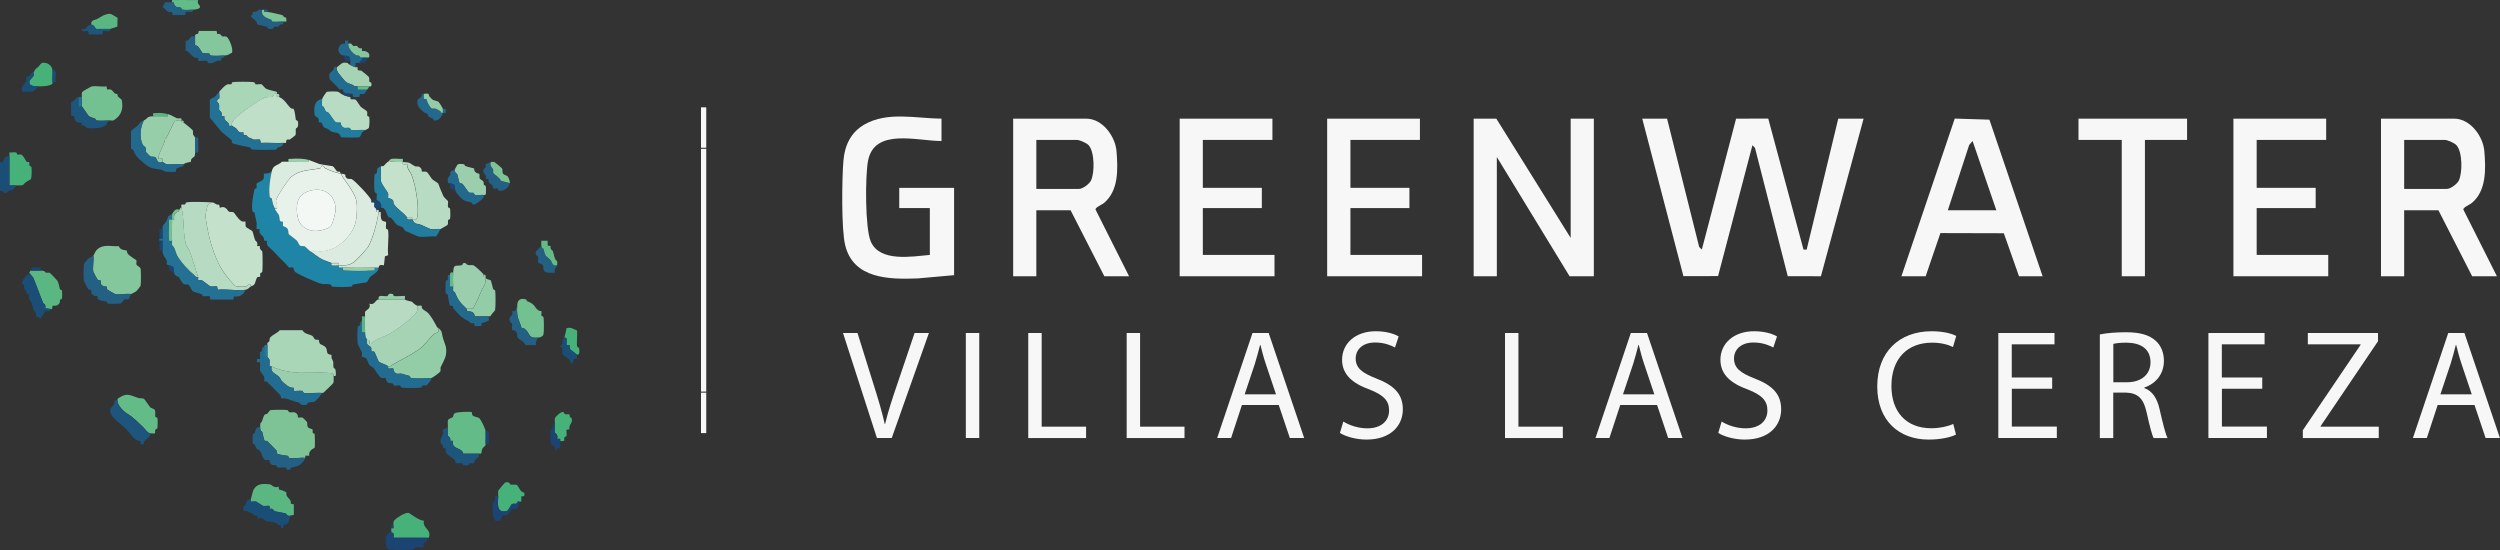<?xml version="1.0" encoding="UTF-8"?>
<svg id="logos" xmlns="http://www.w3.org/2000/svg" viewBox="0 0 300 66">
  <rect x="0" y="0" width="300" height="66" fill="#333333" stroke="none"/>
  <defs>
    <style>
      .cls-1 {
        fill: #23698d;
      }

      .cls-2 {
        fill: #e8f2eb;
      }

      .cls-3 {
        fill: #9bceac;
      }

      .cls-4 {
        fill: #1d557d;
      }

      .cls-5 {
        fill: #85c79c;
      }

      .cls-6 {
        fill: #73c090;
      }

      .cls-7 {
        fill: #a5d3b4;
      }

      .cls-8 {
        fill: #1a4e77;
      }

      .cls-9 {
        fill: #63bc88;
      }

      .cls-10 {
        fill: #5ab782;
      }

      .cls-11 {
        fill: #dbebe0;
      }

      .cls-12 {
        fill: #bfdfc9;
      }

      .cls-13 {
        fill: #7dc396;
      }

      .cls-14 {
        fill: #f4f8f5;
      }

      .cls-15 {
        fill: #1b4472;
      }

      .cls-16 {
        fill: #237295;
      }

      .cls-17 {
        fill: #97ceaa;
      }

      .cls-18 {
        fill: #217c9d;
      }

      .cls-19 {
        fill: #f7f7f7;
      }

      .cls-20 {
        fill: #cfe5d6;
      }

      .cls-21 {
        fill: #245f84;
      }

      .cls-22 {
        fill: #c4e1cc;
      }

      .cls-23 {
        fill: #1e85a7;
      }

      .cls-24 {
        fill: #b8dbc3;
      }

      .cls-25 {
        fill: #236c91;
      }

      .cls-26 {
        fill: #aad6b8;
      }

      .cls-27 {
        fill: #93cda7;
      }

      .cls-28 {
        fill: #47b17a;
      }

      .cls-29 {
        fill: #b6dbc2;
      }
    </style>
  </defs>
  <path class="cls-28" d="M1.13,18.8c0-.17,0-.34,0-.51.25.03.56-.05.8,0,.09.02.07.22.18.25.13.04.32-.03.44.01.25.09.59.82.63.86.08.07.28,0,.32.05.07.08-.02.3.03.39.07.13.22.11.24.19.05.23.04,1.18-.04,1.41-.04.11-.47.3-.58.38-.56.41-.09.42-1.14.42-.29,0-.59,0-.88,0,.02-1.15-.02-2.3,0-3.45Z"/>
  <path class="cls-8" d="M1.13,18.8c-.02,1.15.02,2.3,0,3.45.29,0,.59,0,.88,0l-.54.6c-.45-.12-.64.28-.68.29-.47.13-.37-.35-.8-.25v-3.45s.25.06.35-.03c.13-.12.18-.84.79-.61Z"/>
  <path class="cls-23" d="M32.6,20.59c-.2.89-.4,1.97-.26,3.01.03.24.24.17.26.27.13.6.08.6.38,1.19.13.26.47.68.49.74.15.37-.06.89.5.8-.05.78.04.48.34.68.42.28.22.49.34.81.02.06.82.6,1,.81.09.09.25.54.38.59.19.07.38,0,.56.08.04.02.47.45.66.6.6.45.86.69,1.49,1.01.15.08.95.34,1.03.4.01,0-.05.22.08.26.19.05.56,0,.8,0,.01.08-.01.17,0,.26.17,0,.34,0,.5,0-.02.45-.08.35.31.38.88.07,2.28.07,3.16,0,.39-.03.32.06.31-.38.12,0,.47.03.5,0,.02.57-.71.83-1.04,1.16-.1.1-.27.59-.44.62-.53.1-1.07.15-1.59.26-.1.02-.03.23-.27.26-.41.05-1.74.05-2.16,0-.23-.03-.16-.24-.27-.26-.6-.14-.74.08-1.47-.21s-2.01-.81-2.69-1.24c-.26-.17-.28-.55-.31-.57-.09-.08-.36.02-.52-.03-.07-.02-.29-.36-.4-.46-.5-.46-1.08-1.08-1.55-1.58-.36-.39-.8-.49-.68-1.15l-.35-.02c.09-.71-.72-.59-.53-1.39h-.35c-.07-.09.03-.6-.02-.81-.07-.3-.16-.74-.25-1.15-.02-.1-.23-.03-.26-.27-.11-.88.1-1.78.26-2.54.02-.1.22-.07.25-.18.04-.16-.05-.45.02-.54.03-.04.73-.31.82-.55.08-.2.01-.59.04-.61.03-.03.66.03.88-.25Z"/>
  <path class="cls-22" d="M25.43,24.29c.47.04.37.31.87.27l.08.38c.74-.34.93.4,1.1.46.19.07.38,0,.56.08.07.03.56.87.96,1.07.17.09.42.01.46.04.02.02-.03.4.04.61.04.13.75.44.8.58.12.31.19.73.33,1.07.03.06.37.19.22.67l.35.02c-.12.42.25.49.28.68.04.33.05,2.14-.01,2.41-.02.08-.18.06-.24.19-.05.09.04.31-.03.39-.04.05-.24-.02-.32.05-.11.09-.27.73-.33.82-.11.19-.34.22-.46.3-.02-.66-.41,0-.56,0-.28.03-1.11.04-1.33-.08-.76-.81-1.49-1.7-1.98-2.71-.84-1.76-1.28-3.57-1.54-5.47-.07-.49.15-1.03.23-1.51l.52-.33Z"/>
  <path class="cls-26" d="M32.1,41.41c-.13-.32.19-.37.21-.43.06-.15.02-.34.08-.43.26-.38.91-.56,1.18-.93h2.72c.23.47.84.48,1.18.68.1.06.26.38.33.43.14.08.37,0,.44.06.06.05.03.31.14.44.13.16.58.21.76.54.1.18.07.52.2.67.12.13.37.09.42.15.07.08-.02.31.03.39.37.67.11.57.25,1.16.03.12.24-.06.25.53,0,.24.11.53-.26.45,0-.08.03-.16-.02-.23-.23-.29-3.44-.11-4.08-.15-1.13-.07-2.34-.28-3.33-.77-.45.1-.18-.43-.26-.8,0-.02-.23-.34-.25-.35v-1.41Z"/>
  <path class="cls-29" d="M25.43,24.29l-.52.33c-.08.48-.3,1.02-.23,1.51.26,1.9.7,3.71,1.54,5.47.48,1.02,1.22,1.9,1.98,2.71.22.12,1.05.11,1.33.08.15-.02.54-.67.56,0-.22.14-.34.34-.63.38-.97.16-2.31-.13-3.33,0l-.08-.38c-.07-.08-.58.03-.79-.02-.11-.03-.85-.64-1.01-.72s-.37,0-.45-.06.01-.29-.02-.36c-.37-1.03-.64-2.06-1.03-3.1-.11-.31-.37-.53-.45-.82-.36-1.35-.17-3-.53-4.38.03-.05-.06-.31.01-.36.09-.07.3.02.39-.03.12-.06.1-.22.19-.25.43-.11,2.51-.05,3.06,0Z"/>
  <path class="cls-12" d="M33.23,11.26c-.07.51.06.31.25.38.66.24.98.96,1.44,1.36.07.06.26.02.3.07.18.22.22,1.02.28,1.3.02.1.22.03.26.27.11.74-.24.72-.26.8-.05.25.04.49-.04.77-.01.04-.6.48-.63.5-.27.14-.51-.15-.49.4-.07.08-.25.02-.35.03-.87.07-1.82-.06-2.7,0l-.08-.38c-.07-.08-.58.03-.79-.02-.04,0-.26-.16-.62-.26-.07-.02-.18-.4-.58-.27l-.02-.35c-.66.19-.65-.34-.91-.49-.24-.13-.42-.27-.46-.3-.05-.29.03-.42.18-.65.41-.6,3.06-2.45,3.76-2.7.35-.13.65-.04.89-.12.22-.07.14-.52.58-.36Z"/>
  <path class="cls-13" d="M31.22,51.25c-.02-.67.14-.5.21-.68s.19-.66.33-.81c.06-.07.23-.04.33-.13.1-.09.27-.4.35-.41.31-.06,1.65-.06,1.99-.02.23.03.17.24.27.26.43.09.68-.17,1,.31.06.1.03.28.06.31.09.08.36-.02.52.02.04,0,.55.5.56.54.07.19,0,.38.08.57.07.2.55.28.57.31.07.09-.01.31.03.39.07.13.22.11.24.19.03.14.04,1.51.01,1.62-.02.06-.81.29-.65.96h-.49c-.02.09.02.19,0,.27-.56-.08-1.42.12-1.93,0-.09-.02-.08-.23-.17-.25-.24-.05-1.1-.11-1.28-.28-.05-.04.02-.25-.05-.33-.05-.07-1.07-1.1-1.13-1.15-.08-.07-.28,0-.32-.05-.06-.06-.24-.89-.28-1.04s-.23.05-.25-.6Z"/>
  <path class="cls-7" d="M50.1,36.68c.12.04.4-.07.49.02.04.04,0,.23.06.31.22.27.52.32.74.57.41.47.77,1.13,1.04,1.65.05.1.14.09.18.13.15.65-.25.48-.57.76-.67.61-1.08,1.32-1.83,1.85-.89.62-2.09,1.19-3.05,1.76-.19.12-.33.27-.59.23-.27-.23-.97-.42-1.1-.55-.15-.15-.45-1.1-.57-1.2-.08-.07-.28,0-.32-.05-.07-.07.02-.32-.06-.46-.13-.24-.69-.27-.47-.93.03.03.4-.09.25.51h.19c.59-.63,1.47-.8,2.21-1.21.97-.54,1.87-1.28,2.7-1.98.46-.39.82-.73.69-1.41Z"/>
  <path class="cls-11" d="M37.01,19.18c.3.09,1.21.48,1.34.51.51.11,1.08.16,1.59.26.09.02.4.53.5.6.28.18.26-.17.47.29.89.08.31.23.68.53.2.17.46.06.61.12.39.18,2.2,2.11,2.36,2.54.02.05-.04.17.01.24.58-.06.28.2.36.56.01.06.15.04.25.34.02.07-.03.22,0,.26.02.02.18-.01.25,0-.15,1.13-.69,3.19-1.25,4.16-.19.33-1.46,1.68-1.78,1.89-.61.41-1.05.35-1.75.33-.01-.08.01-.17,0-.26h-.88c-.08-.06-.88-.32-1.03-.4-.62-.32-.88-.56-1.49-1.01.44-.17.86.04,1.33,0,1.52-.1,2.65-.98,3.51-2.19.45-.62.65-1.33.71-2.1.14-1.88-.04-2.21-1.01-3.68-.31-.47-.59-.73-.88-1.37-.57-.05-1.35-.36-1.91-.65-.14-.07-.08-.34-.41-.24-.06.02-.05.23-.15.26-1.22.27-2.32.13-3.47,1.02-.35.27-1.83,2.5-1.84,2.87,0,.22.39,1.04-.14.97-.3-.59-.25-.59-.38-1.19-.02-.1-.23-.03-.26-.27-.13-1.04.06-2.12.26-3.01.19-.83.73-.65,1.22-1.15.26-.03.53,0,.79,0,.65-.03,1.31.02,1.96,0,.24,0,.51.13.43-.26Z"/>
  <path class="cls-5" d="M11.2,30.68c.07-.07.26-.53.35-.63.77-.83,1.67-.45,2.71-.51.16.54.9.47.96.53.02.02,0,.22.1.36.24.32.98.73,1.03.78.08.09-.02.38.02.53s.47.27.51.54c.04.34.05,1.72-.01,2.02,0,.04-.44.57-.51.64-.09.09-.56.29-.62.35-.55-.09-1.43.12-1.93,0-.05-.01-.9-.5-.94-.54-.07-.08,0-.28-.05-.33s-.52.02-.7-.32c-.08-.15,0-.38-.06-.45-.04-.05-.24.02-.32-.05-.04-.04-.52-.9-.53-.95-.12-.51.08-1.39,0-1.95Z"/>
  <path class="cls-24" d="M48.34,19.44c1.07.05.73.15,1.48.51.22.1.45-.13.74.31.06.1.03.28.06.31.08.07.38-.02.59.06.12.05.53.75.63.85.16.17.71.46.75.55.18.48.39,1.02.61,1.49.1.21.55.57.56.61.04.23-.04.49,0,.72.02.1.23.03.26.27.03.21.03.95-.01,1.13-.02.1-.21.07-.24.18-.04.15.03.32-.04.51-.06.15-.73.43-.84.54-.38-.04-.84.06-1.2.01-.08,0-1.04-.47-1.15-.51-.47-.18-.8,0-1.04-.65-.15,0-.54.04-.62-.02-.06-.05,0-.21-.01-.24h.63c.02.08-.02.2,0,.26.16,0,.33.04.48-.02.09-.17.13-.36.15-.56.12-1.29-.25-3.48-.69-4.67-.18-.48-.6-.86-.58-1.4h-.5c0-.09,0-.18,0-.26Z"/>
  <path class="cls-29" d="M45.44,35.92h3.15c.12.18.69.22.85.29.04.02.28.36.66.48.13.67-.23,1.01-.69,1.41-.83.7-1.73,1.44-2.7,1.98-.74.41-1.61.58-2.21,1.21h-.19c.15-.6-.23-.48-.25-.51-.27-.31-.23-.52-.25-.89-.03-.6-.03-1.32,0-1.92,0-.18-.03-.37,0-.54.05-.2.79-.4.5-.99.69.24.68-.46,1.13-.51Z"/>
  <path class="cls-27" d="M52.62,39.37c.51.39.36.66.56,1.29.23.73.48,1,.32,1.96-.08.46-.47,1.09-.62,1.44-.05.11.03.32-.04.51-.03.1-.93.78-1.1.8-.38.05-2.12.07-2.43,0-.09-.02-.08-.23-.17-.25-.38-.08-.78-.23-.88-.26-.42-.09-.68.19-1-.31-.06-.1-.03-.28-.06-.31-.11-.1-.47.06-.6-.04-.06-.04,0-.22-.02-.23.26.04.4-.11.59-.23.96-.57,2.16-1.14,3.05-1.76.75-.52,1.16-1.24,1.83-1.85.31-.29.72-.11.57-.76Z"/>
  <path class="cls-22" d="M48.34,19.44c0,.08,0,.17,0,.26h.5c-.03.55.4.92.58,1.4.44,1.19.81,3.37.69,4.67-.02.19-.06.39-.15.56-.16.05-.32.01-.48.02-.02-.06.02-.18,0-.26h-.63c-.55-.71-1.14-.91-1.62-1.65-.04-.06,0-.25-.06-.36-.17-.27-.54-.29-.57-.31-.08-.09.02-.37-.02-.53-.05-.22-.76-1.05-.85-1.46-.12-.54.03-1.26-.03-1.83.04-.02.19.03.34-.04.04-.02.35-.43.67-.6.53.21,1.09.1,1.64.13Z"/>
  <path class="cls-26" d="M26.31,11c.21-.19.55-.67.92-.85.17-.08.35,0,.5-.04.11-.03.08-.23.18-.25.28-.07,2.15-.06,2.5-.01.23.03.17.24.27.26.22.05.48-.04.71,0,.04,0,.39.47.6.57s1.18.31,1.23.35c.06.05,0,.21.02.23.04.04.37-.09.25.38-.19-.07-.32.13-.25-.38-.44-.15-.36.29-.58.36-.25.08-.54-.01-.89.12-.69.26-3.34,2.1-3.76,2.7-.15.23-.23.35-.18.65-.04-.03-.24.07-.35-.03-.05-.05-.02-.23-.08-.3-.24-.29-.55-.28-.47-.81l-.35-.02c.17-.48-.26-.68-.27-.72-.09-.41.15-.63-.26-1-.03-.4.23-.29.26-.41.06-.24-.03-.55,0-.81Z"/>
  <path class="cls-16" d="M20.64,25.7v.64c-.12,0-.36-.07-.38.08.04.71-.05,1.46,0,2.17.03.39-.06.33.38.31,0,.18-.03.36,0,.54.34.2.42.88.6,1.21.45.82,1.4,1.84,2.1,2.4.14.11.17.27.44.19.03.08-.06.3.02.36s.29-.01.45.06.9.69,1.01.72c.21.05.71-.06.79.02l.08.38c1.02-.13,2.36.15,3.33,0-.28.63-.69.89-1.38.78l-.08.38h-2.76s-.08-.38-.08-.38c-.07-.08-.58.03-.79-.02-.08-.02-.09-.19-.13-.21-.34-.14-.75-.22-1.06-.34-.14-.05-.43-.76-.57-.82-.19-.07-.38,0-.56-.08-.17-.06-.49-.73-.57-.82-.13-.14-.45-.03-.59-.55-.17-.61.21-.66-.63-.89-.47-.13-.15-.15-.26-.55-.09-.36-.46-.45-.5-1.24-.02-.38.01-.77,0-1.15h-.38c0-.08,0-.17,0-.25h.38c.02-.38-.03-.77,0-1.15.04-.67.2-.48.46-.94.32-.58,0-.53.68-.85Z"/>
  <path class="cls-9" d="M53.75,51.25c0-.26-.04-.56,0-.8.04-.21.52-.33.58-.39.09-.08.04-.32.24-.47.21-.16,1.74-.21,2-.14.12.03.02.26.15.4.18.19.56.18.75.3.22.13.78,1.3.8,1.61.03.51-.02,1.03,0,1.53,0,0,0,.15-.05.2-.62.5-.33.73-.48.92-.05.06-.22.02-.22.02h-1.94c-.16-.8-1.43-.45-1.22-1.53l-.35-.02c.13-.4-.25-.54-.27-.59-.06-.25,0-.76,0-1.06Z"/>
  <path class="cls-24" d="M38.65,11.9c.02-.14.49-.87.6-.89.22-.04,1.12-.05,1.33,0,.04,0,.31.25.59.38.38.18.84.23.88.26.01,0-.06.22.09.26s.32-.03.51.04c.12.04.53.75.63.85.2.21.7.42.78.62.04.12-.02.31.01.45.03.11.22.09.24.18.05.22.03,1.07-.04,1.28-.03.11-.45.27-.46.29-.5-.05-1.11.07-1.58.01-.23-.03-.17-.24-.27-.26-.42-.09-.68.19-1-.31-.06-.1-.03-.28-.06-.31-.08-.07-.38.02-.59-.06-.16-.06-.73-.97-.82-1.07-.31-.34-.31.1-.63-.76-.02-.04-.18-.05-.2-.13-.04-.16-.03-.62,0-.8Z"/>
  <path class="cls-7" d="M21.78,14.45s-.15.09.25.26c.07.03,1.07.85,1.1.93.07.19,0,.38.04.51,0,.02.23.34.25.35-.02.59.04,1.2,0,1.79-.05.77-.17.41-.46.82-.06.09-.03.28-.06.31-.04.03-.54.05-.87.28-.65-.07-1.46.09-2.08,0-.03,0-.42-.24-.43-.26-.03-.07.05-.31,0-.37-.14-.12-.55.17-.5-.21.08-.63.69-1.46.79-2.14.37-.33.94-2.01,1.22-2.21.11-.07.7-.1.76-.06Z"/>
  <path class="cls-6" d="M9.82,11.64c.01-.21-.04-.38.04-.6.03-.08,1.07-.66,1.16-.67.5-.1,1.22.08,1.76-.01l.07.38c.64-.1.59.16.93.47.06.05.22.03.29.09s.04.23.09.29c.09.1.44.34.45.4.21,1.05-.04,1.86-.92,2.42-.14.1-.31.03-.46.04-.37.02-1.38.07-1.67,0-.08-.02-.09-.19-.13-.21-.17-.07-.65-.19-.8-.34-.07-.07-.73-1.08-.79-1.11.02-.38-.02-.77,0-1.15Z"/>
  <path class="cls-3" d="M54.38,32.72c.06-1.13.25-.72,1.05-.9.11-.02,0-.3.4-.26.35.44.67.15,1.04.3.09.04,1.08.88,1.16,1.11.02.06-.02.18,0,.26h.25s0,.09,0,.13c.03.83-.24.9-.53,1.57-.32.74-.6,1.4-1,2.11l-.74.02c-.74-.68-1.02-.98-1.43-2-.02-.04-.18-.05-.2-.14-.03-.18,0-.36,0-.54-.02-.52-.03-1.14,0-1.66Z"/>
  <path class="cls-25" d="M43.43,38.47v1.41s.38,0,.38,0c.02.37-.02.58.25.89-.23.66.33.69.47.93.08.14,0,.38.06.46.04.05.24-.02.32.05.12.1.42,1.05.57,1.2.13.14.83.33,1.1.55.02.01-.04.19.02.23.13.1.49-.05.6.04.03.03,0,.21.06.31.32.5.58.22,1,.31.11.02.5.17.88.26.09.02.08.23.17.25.31.08,2.05.05,2.43,0,.12.19-.49.84-.53.86-.19.07-.36,0-.51.04-.11.03-.08.23-.18.25-.26.07-1.93.06-2.25.01-.23-.03-.17-.24-.27-.26-.23-.05-.49.05-.71,0-.09-.02-.07-.22-.18-.25-.31-.09-.47.1-.74-.31-.06-.1-.03-.28-.06-.31-.08-.07-.38.02-.59-.06-.19-.07-.71-.96-.82-1.07-.61-.64-.46-.02-.88-1.15-.08-.22-.55-.28-.57-.3-.08-.09.02-.37-.02-.54-.01-.06-.5-.95-.51-1.04-.05-.37-.05-1.56,0-1.93.03-.24.23-.16.26-.27.18-.76.13-.35.25-.55Z"/>
  <path class="cls-17" d="M20.14,13.69c.33.08,1.03.49,1.1.51.16.04.41-.05.52.03.06.05,0,.21.02.23.04.04.34-.07.25.26-.4-.17-.22-.24-.25-.26-.06-.04-.65-.01-.76.06-.29.19-.86,1.88-1.22,2.21-.1.68-.7,1.52-.79,2.14-.05.38.35.08.5.21.06.06-.02.3,0,.37-.75.27-.62-.49-.92-.6-.19-.07-.38,0-.56-.08-.03-.01-.49-.47-.5-.51-.07-.2,0-.39-.07-.58-.01-.03-.28-.14-.39-.42-.35-.9-.23-1.94.18-2.8.6-.3.27-.47,1.13-.51.58-.03,1.18.02,1.76,0v-.26Z"/>
  <path class="cls-18" d="M45.7,19.95c.06.57-.1,1.29.03,1.83.09.41.8,1.24.85,1.46.04.16-.05.44.02.53.02.03.4.04.57.31.07.11.02.29.06.36.48.74,1.07.94,1.62,1.64.02.02-.04.19.01.24.07.06.47.02.62.02.24.65.57.47,1.04.65.11.04,1.08.5,1.15.51.37.05.82-.05,1.2-.01-.12.12-.4.85-.6.89-.6-.07-1.54.13-2.08,0-.09-.02-1.26-.55-1.56-.68-.05-.02-.28-.42-.32-.43-1.02-.38-.63-.32-1.36-1.1-.09-.1-.27-.06-.33-.13-.29-.3-.26-1.2-.92-1.11.18-.3-.11-.85-.5-.89-.03-.25.05-.57,0-.81-.02-.11-.23-.03-.26-.27-.05-.37-.05-1.56,0-1.93.03-.23.23-.16.26-.28.15-.55-.12-.49.51-.8Z"/>
  <path class="cls-20" d="M45.44,25.19c0,.08.01.17,0,.26.08.01.17-.01.25,0,0,.29-.04.7.13.95.16.22.43.17.48.22.09.1-.03.57.02.79.02.1.23.03.26.27.11.89-.11,2.02,0,2.94l-.39.15-.12,1.07c-.67-.18-.6.23-.63.26-.04.03-.38,0-.5,0-1.19.05-2.59.05-3.78,0-.17,0-.34,0-.5,0-.01-.08.01-.17,0-.26-.24,0-.61.05-.8,0-.14-.04-.07-.25-.08-.26h.88c.01.08-.01.17,0,.26.7.01,1.13.07,1.75-.33.33-.22,1.59-1.57,1.78-1.89.57-.97,1.1-3.03,1.25-4.16-.08-.01-.23.02-.25,0-.03-.03.02-.19,0-.26h.25Z"/>
  <path class="cls-3" d="M32.6,43.96c.99.5,2.2.7,3.33.77.64.04,3.85-.15,4.08.15.05.07.01.16.02.23.02.24.04.64-.04.86-.03.08-1,.97-1.15,1.13-.06.06-.18.04-.2.05-.65-.07-1.46.09-2.09.01-.23-.03-.17-.24-.27-.26-.24-.06-.96.07-1.04-.02v-.36c-.49.09-1.06-.45-1.42-.79-.09-.09-.17-.35-.35-.53-.36-.36-1.09-.5-.87-1.25Z"/>
  <path class="cls-16" d="M26.31,11c-.03.25.05.57,0,.81-.03.12-.29,0-.26.41.42.36.18.59.26,1,0,.04.44.24.27.72l.35.02c-.08.53.23.51.47.81.06.07.03.25.08.3.11.1.3,0,.35.03.05.03.23.16.46.3.26.15.25.68.91.49l.02.35c.4-.13.51.25.58.27.37.1.59.25.62.26.21.05.71-.06.79.02l.08.38c.88-.07,1.83.06,2.7,0-.07.48-.42.43-.71.55-.04.02-.05.19-.13.21-.31.08-2.49.06-2.88.01-.23-.03-.17-.24-.27-.26-.4-.09-1.95-.34-2.16-.54-.05-.04.02-.25-.05-.33s-1.06-.84-1.22-1.02c-.52-.55-.88-1.13-1.39-1.66v-2.11c.08-.22.53-.32.59-.39.18-.19.25-.32.54-.6Z"/>
  <path class="cls-25" d="M31.72,41.67v1.08c.03.15.3.03.38.07.02,0,.24.33.25.35.08.37-.19.91.26.8-.22.75.51.88.87,1.25.18.18.26.44.35.53.36.34.94.88,1.41.79v.36c.1.09.81-.04,1.05.02.1.02.03.23.27.26.63.08,1.43-.08,2.09-.01-.06.06-.38.54-.43.58-.69.7-.4.38-1.25.57-.1.02-.03.23-.27.26-.73.11-.7-.24-.79-.26-.64-.14-1.18-.4-1.64-.51-.16-.04-.44.05-.53-.02-.02-.02,0-.22-.1-.36-.08-.1-1.48-1.53-1.6-1.62-.09-.06-.28-.03-.31-.06-.07-.09.02-.37-.02-.54-.01-.05-.49-.65-.5-.69-.06-.25.07-.96-.02-1.05h-.36s0-.39,0-.39h.36c.06-.27-.04-.55.02-.81.02-.08.17-.06.24-.19.04-.08-.03-.28.04-.38.05-.07.21-.02.22-.03Z"/>
  <path class="cls-9" d="M14.1,48.05s-.03-.18.09-.26c1.07-.71,1.39-.37,2.4-.03.2.07.42,0,.63.07.16.06.73.98.83,1.07.03.04.51.19.55.33.08.29-.01.53.04.77.02.09.22.08.25.17.04.19.04.92.01,1.13-.03.23-.21.15-.26.28-.13.35.24.52-.63.41-.31-.04-.56-.48-.81-.72-.59-.56-1.26-1.26-1.92-1.63-.42-.23-1.24-1.05-1.18-1.62Z"/>
  <path class="cls-10" d="M30.09,59.93l.3-1.1c.43-.83,1.14-.81,2.04-.7.16.02.47.51.99.26l.08.38c.13-.05.81.26.84.29.07.08-.02.3.07.45.18.3.57.48.48.93l.37.08v1.27s-.39.07-.39.07c-.39.19-.52-.23-.6-.25-.47-.11-.85-.15-1.33-.26-.04-.01-.19-.41-.58-.27l-.02-.35c-.08-.08-.58.03-.79-.02-.05-.01-.75-.49-.8-.51-.2-.05-.45.02-.67,0v-.26Z"/>
  <path class="cls-10" d="M3.78,32.47c.38.02.76-.02,1.13,0,.65.04.45.21.6.25.13.04.32-.03.44.01.07.02.9.88.96,1,.15.29.19.65.27.95.03.11.22.09.25.18.04.17.04.8,0,.97-.02.09-.19.09-.21.13-.06.15-.02.33-.09.43-.28.44-.74.24-.83.32-.04.03.02.23-.05.33-.05.08-.2.03-.22.04l-.63-.08c.18-.44-.18-.55-.21-.6-.4-.94-.75-1.99-1.19-3.05l-.49-.61c.16-.4.24-.24.25-.26Z"/>
  <path class="cls-21" d="M11.2,30.68c.08.56-.12,1.45,0,1.95.01.05.49.91.53.95.08.07.28,0,.32.05.07.07-.01.31.06.45.18.33.65.27.7.32s-.02.24.05.33c.04.04.88.53.94.54.5.13,1.37-.08,1.93,0-.1.11-.24.6-.27.62-.09.08-.37-.02-.52.03s-.27.48-.53.51-1.28.04-1.49-.01c-.09-.02-.08-.23-.17-.25-.25-.06-.81-.04-1.01-.29-.07-.08,0-.28-.05-.33s-.52.02-.7-.32c-.08-.15,0-.38-.06-.45-.04-.05-.24.02-.32-.05-.05-.04-.54-.98-.55-1.04-.04-.32-.05-1.74.02-2.02,0-.04.44-.57.51-.64.1-.09.55-.28.62-.35Z"/>
  <path class="cls-6" d="M62.06,36.68c.04-.65.31-.95,1.05-.76.08.02.09.19.13.21,1.12.44.81.74,1.4,1.14.09.06.28.03.31.06.08.09-.02.37.02.54.03.11.23.03.26.27.05.38.05,1.54,0,1.93-.04.3-.4.42-.64.44-1.32.12-.88-.48-1.64-1.06-.13-.1-.34-.08-.36-.1-.02-.03-.13-.44-.23-.67-.31-.7-.35-1.15-.29-2Z"/>
  <path class="cls-26" d="M21.78,24.93c.36,1.38.17,3.03.53,4.38.08.29.34.52.45.82.39,1.04.66,2.07,1.03,3.1-.28.08-.3-.08-.44-.19-.7-.56-1.65-1.58-2.1-2.4-.18-.33-.26-1-.6-1.21-.03-.18,0-.36,0-.54-.04-.84,0-1.71,0-2.56.08,0,.17,0,.25,0-.05-.42-.02-.6.3-.85.23-.18.16.12.33-.3.16-.4.24-.24.25-.26Z"/>
  <path class="cls-5" d="M23.41,4.36s-.03-.16.05-.21c.21-.14.32.07.4-.44h2.13s.08.38.08.38c.44-.11.46.21.59.27.11.05.32-.03.5.04.32.12.88,1.53.67,1.93-.42.2-.41.3-.89.33-.42.03-1.2.06-1.58.01-.23-.03-.17-.24-.27-.26-.24-.05-.48.04-.76-.04-.17-.05-.46-.98-.92-.93v-1.08Z"/>
  <path class="cls-21" d="M31.22,51.25c.02.66.21.46.25.6s.22.98.28,1.04c.04.05.24-.02.32.05.06.05,1.08,1.09,1.13,1.15.07.08,0,.28.05.33.18.17,1.04.23,1.28.28.09.02.08.23.17.25.51.12,1.37-.08,1.93,0-.07.33-.46.73-.74.88s-.64.2-.93.27c-.11.03-.08.23-.17.25-.46.13-.41-.23-.51-.25-.29-.07-.67.06-.96,0-.09-.02-.07-.22-.18-.25-.31-.09-.47.1-.74-.31-.06-.1-.03-.28-.06-.31-.09-.08-.37.02-.52-.03-.3-.09-.43-.89-.64-1.1-.37-.38-.3.08-.63-.76-.02-.04-.18-.05-.21-.13-.04-.17-.04-.92,0-1.1.02-.09.19-.09.21-.13.12-.31.12-.79.67-.72Z"/>
  <path class="cls-28" d="M47.21,63c.02-.16-.03-.28.04-.47.08-.22,1.52-1.23,1.89-.93.47.31,1.16.84,1.72.89-.15.96.89.97.63,1.96-.04.13-.25.07-.25.08h-4.03c.19-.68-.23-.6-.25-.64-.02-.03,0-.41,0-.51h.25c.01-.13-.01-.26,0-.38Z"/>
  <path class="cls-1" d="M17.25,14.45c-.41.86-.52,1.9-.18,2.8.11.28.38.4.39.42.07.18,0,.38.07.58.01.03.47.49.5.51.19.07.38,0,.56.08.29.11.17.87.92.6.01.02.41.26.43.26.63.08,1.43-.08,2.08,0-.01,0,.04.18-.03.23-.04.03-.72.2-.82.32-.08.09.02.33-.1.36-.17.04-.93.03-1.13,0-.27-.04-.42-.21-.64-.25-1.16-.22-1.21-.08-2.07-.82-.25-.22-.69-.57-.92-.89-.21-.3-.2-.63-.59-.83v-2.02c.03-.27.58-.49.79-.71.42-.43.02-.28.72-.63Z"/>
  <path class="cls-4" d="M14.1,48.05c-.06.57.75,1.39,1.18,1.62.66.36,1.33,1.06,1.92,1.63.24.24.5.68.81.72.1.44-.53.67-.71.94-.14.2.13.43-.42.34v-.37c-.81,0-1.14-.82-1.64-1.33-.41-.41-1.08-.92-1.49-1.34-.32-.32-.62-.76-.51-1.22,0-.03.42-.46.45-.52.08-.16,0-.38.06-.45s.3.01.36-.01Z"/>
  <path class="cls-18" d="M38.65,11.9c-.03.18-.04.64,0,.8.02.09.19.09.2.13.32.87.33.42.63.76.1.11.66,1.01.82,1.07.2.08.51-.01.59.06.03.03,0,.21.06.31.32.5.58.22,1,.31.1.02.03.23.27.26.48.06,1.08-.06,1.58-.01-.16.16-.26.21-.34.29-.05.05-.18.56-.38.6-.22.04-2.06.04-2.15-.02-.06-.04-.09-.29-.28-.42-.25-.17-.58-.12-.84-.24-.29-.13-.2-.24-.89-.5-.16-.06-.29-.55-.32-.57-.08-.07-.28,0-.32-.05-.07-.07.02-.32-.06-.46-.07-.13-.44-.22-.47-.48-.1-.81-.04-1.7.89-1.86Z"/>
  <path class="cls-8" d="M30.09,59.93v.26c.21.02.46-.05.67,0,.05.01.75.49.8.51.21.05.71-.06.79.02l.02.35c.39-.14.53.26.58.27.49.11.86.15,1.33.26.08.02.2.44.6.25l-.29.85c-.15.23-.52.29-.56.33-.11.13.12.45-.28.35l-.09-.39c-.36.16-.44-.23-.5-.25-.49-.11-.86-.14-1.33-.26-.06-.02-.37-.5-.9-.24l-.08-.38c-.4.13-.51-.25-.58-.27-.47-.13-.41-.17-.63-.26-.25-.1-.59.19-.4-.55.02-.09.19-.09.2-.13.13-.34.13-.8.67-.72Z"/>
  <path class="cls-3" d="M54.63,20.2c.29-.32.06-.58.83-.52.4.03.24.18.41.25.22.1.97.25,1.02.29.02.02,0,.22.1.36.2.26.5.25.52.27.07.08-.02.39.06.59.01.04.37.24.43.33.06.09.02.28.08.43.02.04.18.05.21.13.04.16.04.83,0,.98-.04.14-.25.07-.25.09-.32-.04-.75.07-1.05,0-.09-.02-.07-.22-.18-.25-.15-.04-.32.03-.51-.04-.13-.05-.63-.87-.79-1.02-.12-.11-.32-.07-.35-.11-.08-.1-.23-.91-.28-1.04-.05-.12-.44-.23-.25-.73Z"/>
  <path class="cls-27" d="M58.28,33.36c.1.17.57.22.61.28.07.1.23.87.28,1.03.03.12.23.04.26.28.05.37.05,1.94-.02,2.28,0,.04-.4.41-.54.68-.04.07-.2.04-.21.05h-1.69c-.06-.73-.77-.54-.93-.67-.06-.05,0-.21-.02-.23l.74-.02c.4-.71.69-1.37,1-2.11.29-.67.55-.74.53-1.57Z"/>
  <path class="cls-1" d="M54,32.98v1.41s.38,0,.38,0c0,.18-.03.36,0,.54.03.09.19.09.2.14.41,1.02.69,1.32,1.43,2,.01.01-.04.18.02.23.16.12.88-.06.93.68h1.69c-.04.08.07.39-.02.49-.04.04-.72.34-.85.29l-.02.35-.8.03-.07-.38c-.47.16-.6-.2-.67-.23-.78-.33-1.2-.84-1.8-1.5-.05-.06-.02-.25-.08-.3-.08-.07-.28,0-.32-.05-.16-.18-.22-1.05-.28-1.3-.02-.09-.22-.08-.25-.17-.04-.18-.04-1.3,0-1.49.02-.09.22-.07.25-.18.04-.16-.05-.41.03-.52.05-.06.21,0,.22-.02Z"/>
  <path class="cls-4" d="M53.75,51.25c0,.3-.06.81,0,1.06.01.05.4.19.27.59l.35.02c-.22,1.08,1.05.72,1.22,1.53h1.94c-.18.32.25.11-.37.59-.21.16-.28.54-.33.55-.12.03-.31-.04-.46,0-.12.03.02.3-.53.27-.41-.02-.29-.24-.4-.27-.22-.05-.69.07-.78-.02-.02-.02,0-.22-.1-.36-.32-.42-1.28-.6-1.06-1.4l-.35-.02c.13-.4-.25-.53-.26-.59-.18-.74.44-.88.24-1.63l.64-.33Z"/>
  <path class="cls-28" d="M59.79,59.55c0-.22-.04-.47,0-.67.02-.06.78-.97.84-.98.58-.15.54.23.62.25.24.05.48-.04.76.04.17.05.46.99.92.92l-.02.43-.35.02v.63s-.27,0-.27,0c-.26-.08-.22.21-.34.25-.14.04-.31-.03-.5.04-.14.05-.44.81-.63.85-1.27.28-1.08-.84-1.04-1.78Z"/>
  <path class="cls-7" d="M40.41,8.07c.5-.3.56-.69,1.3-.51.02,0,.1.15.34.25.3.13.27.16.63.26.06.02.2-.04.24.02-.06.56.2.27.47.41.06.03.87.7.89.76.07.19,0,.36.04.51.03.12.24.04.26.28.04.46-.25.3-.26.32-.46-.01-.93.02-1.38,0-.64-.03-.45-.12-.67-.21-.27-.11-.57-.16-.83-.39-.06-.05-.82-.97-.85-1.03-.12-.22-.21-.4-.17-.67Z"/>
  <path class="cls-8" d="M3.52,32.72l.49.61c.44,1.07.78,2.12,1.19,3.05.02.05.39.16.21.6l.63.08s.04.18-.02.23c-.1.08-.37,0-.57.07-.07.03-.49.7-.54.85l-.61-.26c.16-.49-.25-.65-.27-.72-.1-.38-.14-.64-.3-1.02-.05-.13-.41-.33-.2-.87l-.37-.08c.13-.41-.24-.52-.26-.59-.04-.14.03-.32,0-.45-.03-.11-.22-.09-.25-.18-.07-.25.34-.85.55-1.02s.16.13.33-.3Z"/>
  <path class="cls-15" d="M46.95,63.89s.44-.04.25.64h4.03c-.11.2.27.52-.39.58v.57c-.04.05-.82-.05-1.04,0-.1.02-.03.23-.27.26-.54.07-2.24.07-2.78,0s-.5-1.07-.45-1.49c0-.06.38-.76.64-.57Z"/>
  <path class="cls-4" d="M9.44,11.64v1.08c.03.15.3.03.38.07.06.03.72,1.04.79,1.11.15.15.63.27.8.34.04.02.05.19.13.21.3.07,1.3.03,1.67,0l-.35.28c-.03.68-1.86.76-2.46.61-.05-.01-.19-.4-.58-.27l-.02-.35c-.56.07-.92-.18-.89-.77l-.37-.08v-1.64c.48-.06.49-.53.89-.59Z"/>
  <path class="cls-28" d="M4.03,8.7c.24-.54.37-.48.58-.69.14-.15.29-.44.49-.47.58-.09,1.15.33,1.2.9.04.46-.03.94,0,1.41,0,0,.04.17-.03.22-.33.26-1.14.3-1.6.29s-1.39.03-1.09-.73c.01-.03.42-.45.45-.52.06-.12-.03-.34,0-.41Z"/>
  <path class="cls-1" d="M54.63,20.2c-.19.5.2.61.25.73.05.13.2.94.28,1.04.03.04.23,0,.35.11.16.15.66.97.79,1.02.19.07.36,0,.51.04.11.03.08.23.18.25.3.07.72-.04,1.05,0-.02.03.04.22-.04.34-.19.26-.97.89-1.26.81-.09-.02-.06-.22-.17-.25-.29-.08-.65-.12-.93-.27-.23-.13-.93-.86-.99-1.13-.15-.64.16-.69-.63-.89-.08-.02-.21.05-.25-.08-.17-.65.11-.65.25-.91.05-.09-.04-.31.03-.39.03-.03.49-.28.61-.4Z"/>
  <path class="cls-25" d="M40.41,8.07c-.05.27.04.44.17.67.03.06.8.98.85,1.03.26.23.56.28.83.39.22.09.03.18.67.21v.38s1.13,0,1.13,0c-.27.33-.15.64-.87.52l-.07.38h-.74s-.08-.38-.08-.38c-.04-.05-.17,0-.24-.02-.36-.05-.55.04-.88-.26-.01-.01.04-.18-.02-.23-.11-.08-.38.03-.46-.05-.03-.03-.07-.16-.34-.41-.11-.1-.79-.75-.8-.81-.18-.83.12-.7.45-1.11.06-.07.03-.26.08-.3.11-.1.31,0,.35-.03Z"/>
  <path class="cls-21" d="M23.41,4.36v1.08c.45-.05.75.88.91.93.28.09.52-.01.76.04.1.02.03.23.27.26.39.05,1.17.02,1.58-.01.05.46-.51.05-.39.62-.71-.12-.82.45-1.54.27-.09-.02-.08-.23-.17-.25-.24-.06-.96.07-1.04-.02v-.36c-.8.18-.86-.7-1.53-.85l.03-1.19c.39.08.49-.42.71-.52.12-.05.34.02.4,0Z"/>
  <path class="cls-21" d="M62.06,36.68c-.06.85-.01,1.31.29,2,.1.23.2.64.23.67.02.02.22,0,.36.1.76.58.32,1.18,1.64,1.06-.15.35-.37.42-.25.9h-1.32c.06-.36-.83-.69-.91-.93-.12-.33.08-.54-.34-.81-.1-.06-.28-.03-.3-.06-.09-.1.03-.58-.02-.79-.02-.07-.42-.1-.25-.77.01-.05.44-.23.26-.72h.35s.27-.64.27-.64Z"/>
  <path class="cls-28" d="M66.59,50.86c0-.22-.04-.47,0-.67.04-.17.77-.89,1.05-.73.11.44.57.16.7.28.03.03,0,.2.06.31.03.06.18.06.2.15.17.67-.38.66-.26,1.31l-.37.07c-.01.24.06.51,0,.74-.02.09-.18.08-.21.12-.18.29.23.59-.54.47,0-.07.04-.2-.02-.24l-.35-.02c.18-.48-.25-.68-.26-.72-.06-.24-.01-.78,0-1.06Z"/>
  <path class="cls-10" d="M10.95,2.96c-.06-.59.42-.54.71-.68.12-.06.66-.41.78-.45.93-.36.85-.12,1.67.31l-.03,1.06-.86.27h-1.67c-.24-.2-.26-.49-.6-.51Z"/>
  <path class="cls-21" d="M58.91,19.44c-.22.51.23.79.25.86.04.15-.03.32.04.51.02.06.82.56.88.88l1.09.3c-.06.51-.79,1.03-1.3.89-.1-.03-.07-.23-.17-.25-.16-.04-.44.05-.53-.02-.03-.03,0-.22-.06-.31-.19-.28-.58-.26-.47-.81l-.35-.02c.17-.49-.25-.63-.28-.82-.06-.51.16-.37.26-.55.04-.08-.04-.3.03-.39.02-.03.55-.27.61-.28Z"/>
  <path class="cls-21" d="M31.47,1.17c-.18.8.56.97,1.09,1.19.04.02.05.19.13.21.35.09.91-.05,1.3,0v.38c-.41-.17-.52.23-.6.25-.14.04-.31-.03-.45,0-.11.03-.04.22-.27.26-.63.1-.55-.23-.66-.26-.17-.04-1.11-.24-1.16-.28-.03-.03,0-.22-.06-.31-.11-.16-.76-.58-.71-.75.31-.05.22-.38.27-.42.08-.07.3.01.38-.03.33-.19.04-.23.73-.25Z"/>
  <path class="cls-1" d="M50.86,11.26c.02.41-.18.71.36.65-.11.19.44,1.06.55,1.1.19.07.4,0,.5.04.06.03.54.27.57.29.11.08-.14.18.28.22.01-.14.02-.38,0-.51l.36.02.02.43c-.03.1-.29.07-.38.06-.05.44-.55,1.03-1.04.89-.09-.02-.09-.19-.13-.21-.85-.35-.41-.32-.75-.64-.07-.07-.23-.04-.29-.09-.49-.45-.96-.8-.8-1.52.02-.08.36-.28.45-.4.14-.19-.13-.27.3-.33Z"/>
  <path class="cls-21" d="M64.96,29.53c.05.35.21.21.25.35.28,1.08.22.71.85,1.35.18.18.18.8.79.6-.04.32-.42.35-.25.9-.38-.01-1.18.12-1.35-.29-.08-.19,0-.38-.08-.57-.06-.18-.59-.32-.6-.36-.05-.2.06-.5,0-.73-.02-.08-.41-.08-.25-.64l.63-.6Z"/>
  <path class="cls-28" d="M67.73,40.52l.26-1.14c.59-.15.79.12,1.23.26.1.11-.03,1.52.01,1.85.03.24.23.12.27.37.13.84-.24.67-.26.71l-.84-.67-.05-.46-.34-.02c-.15-.15.24-.99-.27-.88Z"/>
  <path class="cls-1" d="M41.16,6.66c-.87-.24-.64-1.52.24-1.42v-.37s.39,0,.39,0c0,.13,0,.26,0,.38.02.56.42,1.08.93,1.36.12.07.27.02.35.06.17.07.02.2.36.24.06.29-.03.34-.25.47v.17c-.17.02-.34-.01-.51,0v.51c-.36-.09-.33-.13-.63-.26,0-.17.01-.34,0-.51-.06-.78-.43-.51-.88-.64Z"/>
  <path class="cls-15" d="M59.79,59.55c-.04.94-.23,2.06,1.04,1.78.18-.04.49-.79.63-.85.19-.07.37,0,.5-.04.13-.04.08-.33.34-.25.09.13-.23.84-.27.87-.08.07-.38-.02-.59.06-.04.02-.52.68-.56.69-.2.08-.51-.01-.59.06-.13.11-.05.8-.8.61-.46-.11-.41-1.68-.36-2.11.03-.24.23-.16.26-.27.09-.33-.23-.65.38-.55Z"/>
  <path class="cls-9" d="M20.64.27c-.07-.39.19-.25.43-.26.9-.03,1.81.02,2.71,0-.14.46.11.53.17.64.25.44-.49.49-.8.51s-1.04.06-1.3,0c-.09-.02-.07-.22-.18-.25-.35-.1-.43.11-.74-.31-.15-.2.12-.28-.3-.33Z"/>
  <path class="cls-21" d="M20.64.27c.42.05.15.13.3.33.31.42.39.22.74.31.11.03.09.23.18.25.26.06.98.02,1.3,0,.1.52-.73.12-.87.27l-.08.38h-1.5s-.07-.38-.07-.38c-.65.13-.67-.31-1.13-.59l.32-.58c.26.03.55-.02.81,0Z"/>
  <path class="cls-8" d="M67.73,40.52c.51-.1.12.74.27.88l.34.02.05.46.84.67c-.04.08.06.37-.01.5l-.35.02-.2.63c-.16-.07-.31-.56-.35-.6-.06-.06-.75-.43-.81-.58-.13-.36.17-.91-.28-.87v-.19c.41-.11.18-.33.25-.61.02-.07.15-.05.25-.35Z"/>
  <path class="cls-9" d="M64.96,29.53c-.03-.2.02-.43,0-.64h.76s0,.57,0,.57l.37.08c-.13.41.24.52.26.59.1.37.14.65.3,1.01.06.14.29.04.21.68-.61.2-.61-.41-.79-.6-.63-.65-.57-.27-.85-1.35-.03-.13-.2,0-.25-.35Z"/>
  <path class="cls-13" d="M58.91,19.44c.12-.01.29-.03.41,0,.06.02.92.73.94.79.07.19,0,.38.08.57.06.16.5.28.55.33.15.15.32.63.29.85l-1.09-.3c-.06-.33-.86-.82-.88-.88-.07-.19,0-.36-.04-.51-.02-.07-.47-.35-.25-.86Z"/>
  <path class="cls-13" d="M31.72,1.17v.26c.12.02.26-.02.38,0,.55.07,1.24.26,1.8.39.07.02.17.35.44.27l.03.49h-.38c-.39-.05-.94.08-1.3,0-.08-.02-.09-.19-.13-.21-.53-.22-1.27-.39-1.09-1.19.08,0,.17,0,.25,0Z"/>
  <path class="cls-27" d="M50.86,11.26c.82-.11.5.13.68.33.48.56.51.39,1.05.6.07.03.52.73.54.85s.01.37,0,.51c-.42-.04-.17-.14-.28-.22-.03-.02-.51-.26-.57-.29-.11-.05-.32.03-.5-.04-.11-.04-.66-.9-.55-1.1-.54.06-.34-.25-.36-.65Z"/>
  <path class="cls-5" d="M41.79,5.26c.41-.18.5.22.6.25.13.04.31-.03.45,0,.07.02.18.4.58.27l.02.35c.3-.07.85.11.88.46.04.45-.25.3-.26.32-.2-.02-.43.03-.63,0-.33-.05-.19-.17-.36-.24-.09-.04-.23.01-.35-.06-.5-.28-.9-.8-.93-1.36Z"/>
  <path class="cls-15" d="M66.59,50.86c-.01.29-.05.82,0,1.06,0,.04.44.24.26.72l.35.02c.05.04,0,.17.02.24.03.26-.02.56,0,.82-.04.13-.49,0-.39.33l-.25-.07c.21-.42-.47-.62-.5-.78-.05-.23-.05-1.4,0-1.61.02-.09.19-.09.21-.12.13-.27-.15-.68.29-.61Z"/>
  <path class="cls-8" d="M4.03,8.7c-.03.07.05.29,0,.41-.03.07-.44.49-.45.52-.3.75.63.72,1.09.73l-.72.64h-1.3c.01-.17-.04-.38,0-.55.01-.05.49-.65.5-.69.04-.16-.05-.45.02-.54.03-.03.22,0,.31-.06.19-.14.24-.48.55-.46Z"/>
  <path class="cls-4" d="M10.95,2.96c.33.02.36.31.6.51h1.67c.1.52-.73.13-.87.28l-.08.38h-1.62s-.08-.38-.08-.38c-.14-.14-.88.23-.75-.27.65.17.53-.55,1.13-.51Z"/>
  <path class="cls-27" d="M45.44,35.92c-.15-.67.67-.3,1.05-.39.08-.02.07-.41.63-.25.09.03.08.23.17.25.26.06,1.23-.06,1.3,0,.04.03-.04.33,0,.38h-3.15Z"/>
  <path class="cls-3" d="M37.01,19.18c.07.39-.19.25-.43.26-.65.02-1.31-.03-1.96,0-.02-.45-.08-.35.31-.38.64-.05,1.48-.05,2.08.13Z"/>
  <path class="cls-15" d="M45.19,24.04c.39.05.68.6.5.89-.03.05-.2-.16-.25.26h-.25c-.1-.3-.24-.29-.25-.34-.09-.37.22-.62-.36-.56-.06-.08,0-.19-.01-.24.21.02.43-.02.63,0Z"/>
  <path class="cls-10" d="M43.81,37.96c-.03.6-.03,1.32,0,1.92h-.38s0-1.41,0-1.41c.04-.07-.03-.38,0-.51h.38Z"/>
  <path class="cls-21" d="M23.41,16.5c.08.04.34-.08.39.07-.04.46.03.94,0,1.41-.03.39.06.33-.38.31.04-.59-.02-1.2,0-1.79Z"/>
  <path class="cls-10" d="M20.14,13.69v.26c-.58.02-1.18-.03-1.76,0-.02-.45-.08-.35.31-.38.56-.05.93,0,1.45.13Z"/>
  <path class="cls-9" d="M54.38,32.72c-.03.52-.02,1.14,0,1.66h-.38s0-1.41,0-1.41c.04-.04-.08-.38.38-.26Z"/>
  <path class="cls-15" d="M58.28,51.76c.44-.02.35-.08.38.31s-.02.77,0,1.15c-.04.15-.31.03-.39.07-.02-.51.03-1.03,0-1.53Z"/>
  <path class="cls-27" d="M46.7,19.31s.05-.2.31-.25c.4-.07.91.04,1.33,0,0,.13,0,.26,0,.38-.55-.03-1.1.08-1.64-.13Z"/>
  <path class="cls-8" d="M6.29,8.45c.71-.16.25.99.39,1.34-.04.15-.33.03-.39.07-.03-.46.04-.94,0-1.41Z"/>
  <path class="cls-18" d="M32.1,41.41v1.41c-.08-.04-.35.08-.39-.07v-1.08s-.08-.38.39-.26Z"/>
  <path class="cls-9" d="M44.31,10.37c-.15.26-.03.12-.25.38h-1.13s0-.38,0-.38c.46.02.93-.01,1.38,0Z"/>
  <path class="cls-6" d="M21.53,25.19c-.17.43-.09.13-.33.3-.32.24-.36.43-.3.85-.08,0-.17,0-.25,0,0,.85-.04,1.71,0,2.56-.44.02-.35.08-.38-.31-.05-.7.04-1.46,0-2.17.02-.14.26-.07.38-.08v-.64c.05-.02.29-.82.88-.51Z"/>
  <path class="cls-16" d="M9.82,11.64c-.02.38.02.77,0,1.15-.08-.04-.35.09-.39-.07v-1.08c.13-.02.26.01.39,0Z"/>
  <path class="cls-15" d="M19.51,27.48c-.03.38.02.77,0,1.15h-.38c0-.38,0-.77,0-1.15h.38Z"/>
  <path class="cls-15" d="M19.13,28.89h.38c.01.38-.02.77,0,1.15h-.38c0-.38,0-.77,0-1.15Z"/>
  <path class="cls-15" d="M3.78,32.47c.04-.06-.08-.35.07-.39h1.07s0,.39,0,.39c-.37-.02-.76.02-1.13,0Z"/>
  <path class="cls-15" d="M54,21.99c.79.21.48.25.63.89l-.61-.27-.02-.62Z"/>
  <path class="cls-15" d="M41.16,6.66c.46.12.82-.14.88.64l-.61-.02-.27-.62Z"/>
  <path class="cls-15" d="M44.06,6.92s.04.2-.01.28c-.33.47-.38.32-.87.36v-.17c.23-.13.31-.18.25-.47.2.03.43-.02.63,0Z"/>
  <path class="cls-15" d="M20.27,31.83c.84.23.46.28.63.89l-.61-.27-.02-.62Z"/>
  <path class="cls-15" d="M41.16,11c.34.3.52.21.88.26v.38s-.5-.08-.88-.26v-.38Z"/>
  <path class="cls-21" d="M31.72,1.17c.12.01.25-.01.38,0v.26c-.12-.02-.26.02-.38,0v-.26Z"/>
  <path class="cls-15" d="M47.21,63c-.01.12.01.26,0,.38h-.25c0-.13,0-.26,0-.38h.25Z"/>
  <path class="cls-27" d="M58.03,32.98c.3-.03.22.06.25.26h-.25c-.02-.08.02-.2,0-.26Z"/>
  <path class="cls-2" d="M32.98,25.06c.53.07.13-.74.14-.97.01-.37,1.49-2.6,1.84-2.87,1.15-.89,2.25-.75,3.47-1.02.1-.02.09-.24.15-.26.34-.09.27.17.41.24.57.29,1.35.6,1.91.65.29.65.58.91.88,1.37.97,1.47,1.15,1.79,1.01,3.68-.06.76-.26,1.47-.71,2.1-.86,1.21-1.99,2.09-3.51,2.19-.47.03-.88-.17-1.33,0-.19-.15-.62-.59-.66-.6-.19-.07-.38,0-.56-.08-.13-.05-.29-.5-.38-.59-.19-.2-.98-.75-1-.81-.12-.32.07-.54-.34-.81-.3-.2-.39.1-.34-.68-.56.09-.35-.43-.5-.8-.02-.06-.36-.48-.49-.74ZM39.74,27.07c.18-.22.55-1.62.54-1.94-.04-1.85-1.5-2.74-3.19-2.21-1.28.4-1.59,1.41-1.44,2.69.13,1.13.53,1.71,1.64,2.04.65.2,2.01-.06,2.45-.58Z"/>
  <path class="cls-17" d="M44.94,32.08c.02.45.08.35-.31.38-.88.07-2.28.07-3.16,0-.39-.03-.32.06-.31-.38,1.19.05,2.59.05,3.78,0Z"/>
  <path class="cls-14" d="M39.74,27.07c-.43.52-1.8.77-2.45.58-1.11-.33-1.5-.91-1.64-2.04-.15-1.28.16-2.28,1.44-2.69,1.69-.53,3.14.36,3.19,2.21,0,.32-.36,1.72-.54,1.94Z"/>
  <rect class="cls-19" x="84.12" y="17.86" width=".63" height="29.13"/>
  <rect class="cls-19" x="84.12" y="47.12" width=".63" height="4.85"/>
  <rect class="cls-19" x="84.12" y="12.88" width=".63" height="4.85"/>
  <g>
    <g>
      <path class="cls-19" d="M299.63,33.15h-2.97l-4.05-7.92h-4.11v7.92h-2.78V14.24h8.79c1.91,0,3.46,2.1,3.61,3.89.18,2.16.27,4.78-1.53,6.25-.23.19-1.01.5-.99.76l4.03,8.01ZM288.5,22.67h5.12c.44,0,1.22-.58,1.43-.99.46-.92.46-3.46-.28-4.26-.25-.27-1.07-.63-1.4-.63h-4.87v5.88Z"/>
      <polygon class="cls-19" points="279.14 14.24 279.14 16.79 270.8 16.79 270.8 22.54 277.88 22.54 277.88 24.97 270.8 24.97 270.8 30.59 279.39 30.59 279.39 33.15 268.01 33.15 268.01 14.24 279.14 14.24"/>
      <polygon class="cls-19" points="200.05 14.24 203.9 29.63 204.22 29.95 208.33 14.24 212.19 14.23 216.42 29.95 216.8 29.95 220.59 14.24 223.63 14.24 218.51 33.15 214.53 33.14 210.6 17.75 210.29 17.43 206.17 33.13 202.01 33.14 197.07 14.24 200.05 14.24"/>
      <polygon class="cls-19" points="188.48 28.55 188.48 14.24 191.26 14.24 191.26 33.15 188.35 33.15 179.62 18.84 179.62 33.15 176.84 33.15 176.84 14.24 179.56 14.24 188.48 28.55"/>
      <path class="cls-19" d="M135.49,33.15h-2.97l-4.05-7.92h-4.11v7.92h-2.78V14.24h8.79c1.91,0,3.46,2.1,3.61,3.89.18,2.16.27,4.78-1.53,6.25-.23.19-1.01.5-.99.76l4.03,8.01ZM124.36,22.67h5.12c.44,0,1.22-.58,1.43-.99.46-.92.46-3.46-.28-4.26-.25-.27-1.07-.63-1.4-.63h-4.87v5.88Z"/>
      <path class="cls-19" d="M112.98,14.24v2.68c-2.88.02-8.07-1.63-8.82,2.4-.34,1.82-.36,8.08.34,9.68,1.09,2.48,4.93,1.78,7.08,1.59v-5.62h-3.67v-2.43h6.58v10.48l-4.36.39c-3.41.13-7.72.08-8.71-3.99-.47-1.93-.39-7.98-.21-10.13.15-1.86.9-3.42,2.52-4.35,2.79-1.59,6.19-.73,9.23-.7Z"/>
      <path class="cls-19" d="M245.13,33.15h-2.85l-1.82-5.16-7.61-.02-1.77,5.18h-2.91l6.4-18.92,4.16.13,6.38,18.78ZM233.74,25.23h5.82l-2.85-8.31-.41.48-2.56,7.83Z"/>
      <polygon class="cls-19" points="170.39 14.24 170.39 16.79 162.05 16.79 162.05 22.54 169.13 22.54 169.13 24.97 162.05 24.97 162.05 30.59 170.65 30.59 170.65 33.15 159.26 33.15 159.26 14.24 170.39 14.24"/>
      <polygon class="cls-19" points="152.69 14.24 152.69 16.79 144.34 16.79 144.34 22.54 151.42 22.54 151.42 24.97 144.34 24.97 144.34 30.59 152.94 30.59 152.94 33.15 141.56 33.15 141.56 14.24 152.69 14.24"/>
      <polygon class="cls-19" points="262.45 14.24 262.45 16.79 257.39 16.79 257.39 33.15 254.61 33.15 254.61 16.79 249.42 16.79 249.42 14.24 262.45 14.24"/>
    </g>
    <g>
      <path class="cls-19" d="M105.23,52.56l-4.07-12.6h1.74l1.94,6.21c.54,1.7,1,3.24,1.33,4.71h.04c.35-1.46.87-3.05,1.43-4.69l2.11-6.23h1.72l-4.46,12.6h-1.78Z"/>
      <path class="cls-19" d="M117.51,39.96v12.6h-1.61v-12.6h1.61Z"/>
      <path class="cls-19" d="M123.39,39.96h1.61v11.24h5.33v1.37h-6.94v-12.6Z"/>
      <path class="cls-19" d="M135.2,39.96h1.61v11.24h5.33v1.37h-6.94v-12.6Z"/>
      <path class="cls-19" d="M149.03,48.6l-1.3,3.96h-1.67l4.24-12.6h1.94l4.26,12.6h-1.72l-1.33-3.96h-4.42ZM153.12,47.32l-1.22-3.63c-.28-.82-.46-1.57-.65-2.3h-.04c-.19.75-.39,1.51-.63,2.28l-1.22,3.65h3.76Z"/>
      <path class="cls-19" d="M161.19,50.58c.72.45,1.78.82,2.89.82,1.65,0,2.61-.88,2.61-2.15,0-1.18-.67-1.85-2.35-2.51-2.04-.73-3.29-1.8-3.29-3.57,0-1.96,1.61-3.42,4.03-3.42,1.28,0,2.2.3,2.76.62l-.44,1.33c-.41-.22-1.24-.6-2.37-.6-1.7,0-2.35,1.03-2.35,1.89,0,1.18.76,1.76,2.48,2.43,2.11.82,3.18,1.85,3.18,3.7,0,1.94-1.43,3.63-4.37,3.63-1.2,0-2.52-.36-3.18-.8l.41-1.37Z"/>
      <path class="cls-19" d="M180.6,39.96h1.61v11.24h5.33v1.37h-6.94v-12.6Z"/>
      <path class="cls-19" d="M194.43,48.6l-1.3,3.96h-1.67l4.24-12.6h1.94l4.26,12.6h-1.72l-1.33-3.96h-4.42ZM198.52,47.32l-1.22-3.63c-.28-.82-.46-1.57-.65-2.3h-.04c-.19.75-.39,1.51-.63,2.28l-1.22,3.65h3.76Z"/>
      <path class="cls-19" d="M206.59,50.58c.72.45,1.78.82,2.89.82,1.65,0,2.61-.88,2.61-2.15,0-1.18-.67-1.85-2.35-2.51-2.04-.73-3.29-1.8-3.29-3.57,0-1.96,1.61-3.42,4.03-3.42,1.28,0,2.2.3,2.76.62l-.44,1.33c-.41-.22-1.24-.6-2.37-.6-1.7,0-2.35,1.03-2.35,1.89,0,1.18.76,1.76,2.48,2.43,2.11.82,3.18,1.85,3.18,3.7,0,1.94-1.43,3.63-4.37,3.63-1.2,0-2.52-.36-3.18-.8l.41-1.37Z"/>
      <path class="cls-19" d="M234.72,52.15c-.59.3-1.78.6-3.29.6-3.52,0-6.16-2.24-6.16-6.38s2.65-6.62,6.52-6.62c1.55,0,2.54.34,2.96.56l-.39,1.33c-.61-.3-1.48-.52-2.52-.52-2.92,0-4.87,1.89-4.87,5.2,0,3.09,1.76,5.07,4.79,5.07.98,0,1.98-.21,2.63-.52l.33,1.29Z"/>
      <path class="cls-19" d="M246.27,46.65h-4.85v4.54h5.4v1.37h-7.02v-12.6h6.74v1.36h-5.13v3.98h4.85v1.35Z"/>
      <path class="cls-19" d="M251.99,40.13c.81-.17,1.98-.26,3.09-.26,1.72,0,2.83.32,3.61,1.03.63.56.98,1.42.98,2.39,0,1.66-1.04,2.77-2.35,3.22v.06c.96.34,1.54,1.23,1.83,2.54.41,1.76.7,2.97.96,3.46h-1.67c-.2-.36-.48-1.44-.83-3.01-.37-1.74-1.04-2.39-2.5-2.45h-1.52v5.46h-1.61v-12.44ZM253.6,45.87h1.65c1.72,0,2.81-.95,2.81-2.39,0-1.63-1.17-2.34-2.87-2.36-.78,0-1.33.07-1.59.15v4.6Z"/>
      <path class="cls-19" d="M271.48,46.65h-4.85v4.54h5.4v1.37h-7.02v-12.6h6.74v1.36h-5.13v3.98h4.85v1.35Z"/>
      <path class="cls-19" d="M276.35,51.61l6.92-10.23v-.06h-6.33v-1.36h8.42v.99l-6.89,10.19v.06h6.98v1.37h-9.11v-.95Z"/>
      <path class="cls-19" d="M292.52,48.6l-1.3,3.96h-1.67l4.24-12.6h1.94l4.26,12.6h-1.72l-1.33-3.96h-4.42ZM296.61,47.32l-1.22-3.63c-.28-.82-.46-1.57-.65-2.3h-.04c-.19.75-.39,1.51-.63,2.28l-1.22,3.65h3.76Z"/>
    </g>
  </g>
</svg>